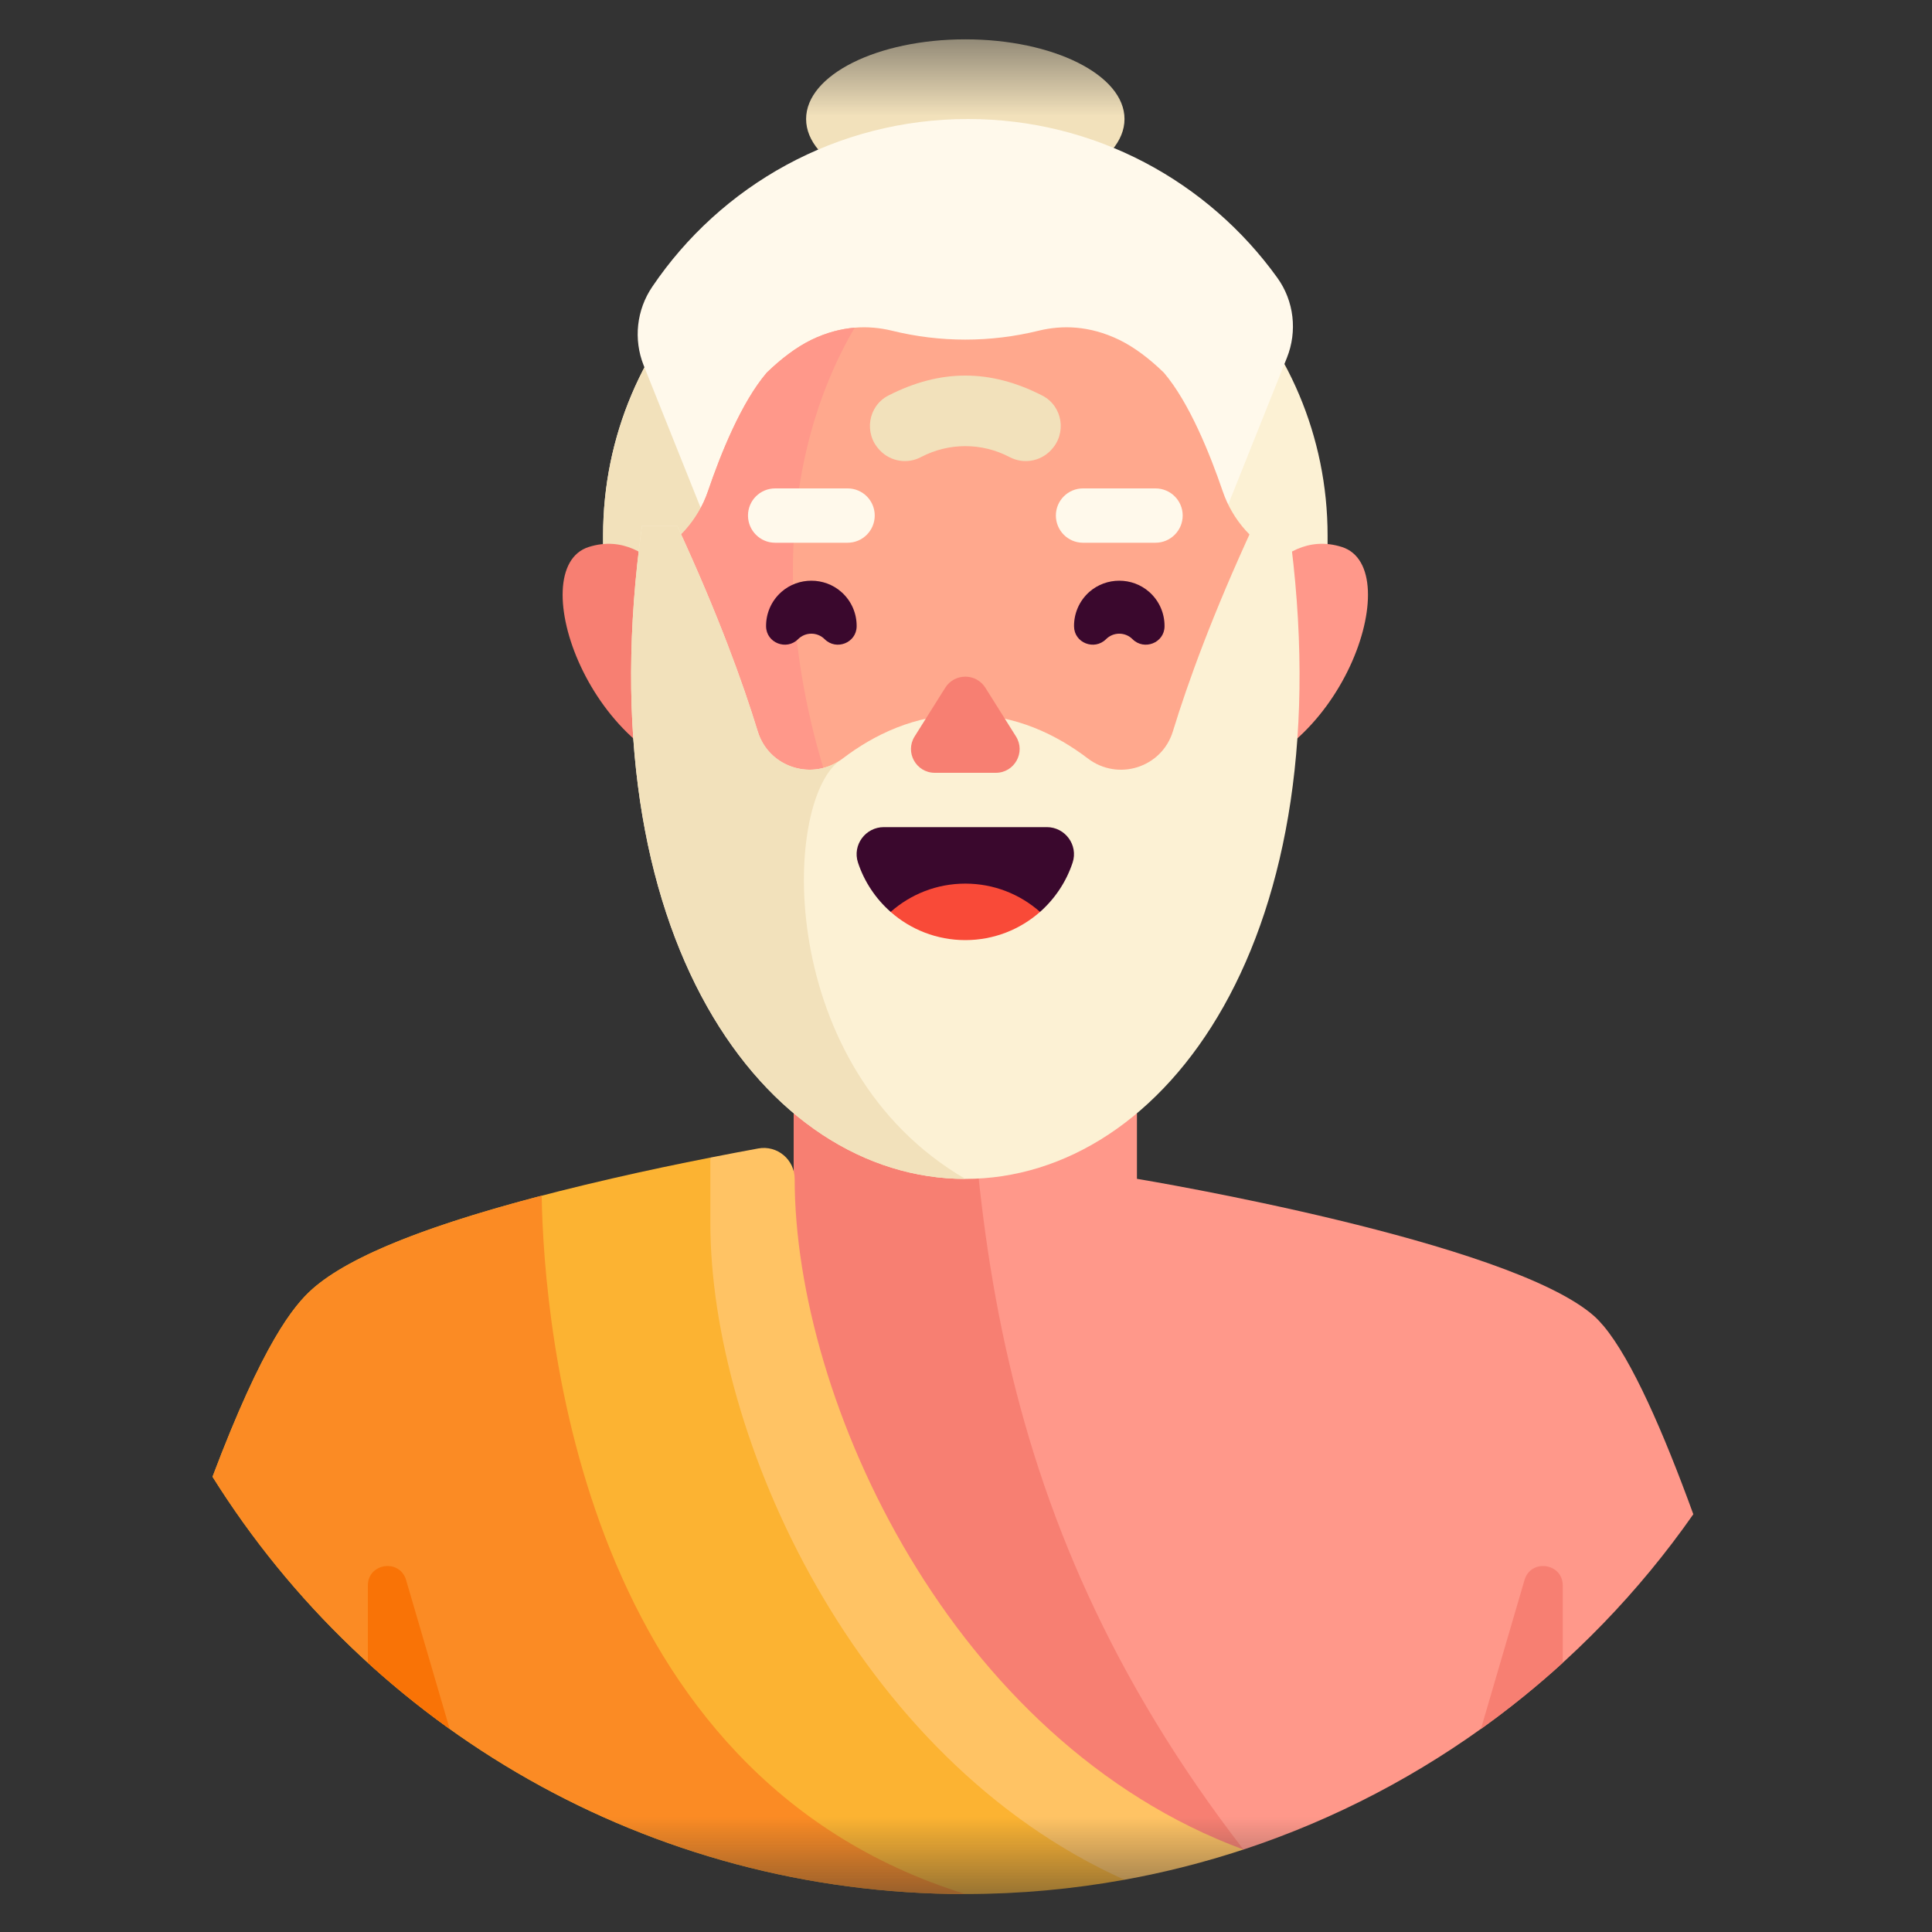 <svg width="25" height="25" viewBox="0 0 25 25" fill="none" xmlns="http://www.w3.org/2000/svg">
<rect x="0" y="0" width="25" height="25" fill="#333333" stroke="none"/>
<mask id="mask0_290_3201" style="mask-type:luminance" maskUnits="userSpaceOnUse" x="0" y="0" width="25" height="25">
<path d="M0.491 0.509H24.491V24.509H0.491V0.509Z" fill="white"/>
</mask>
<g mask="url(#mask0_290_3201)">
<path d="M14.551 1.54C14.551 0.97 13.629 0.509 12.491 0.509C11.353 0.509 10.431 0.97 10.431 1.54C10.431 2.11 11.353 2.571 12.491 2.571C13.629 2.571 14.551 2.11 14.551 1.54Z" fill="#F2E1BB"/>
<path d="M7.804 7.639V6.931C7.804 4.342 9.902 2.243 12.491 2.243C15.08 2.243 17.179 4.342 17.179 6.931V7.639H7.804Z" fill="#FCF1D4"/>
<path d="M12.491 2.243C9.902 2.243 7.804 4.342 7.804 6.931V7.639H12.491V2.243Z" fill="#F2E1BB"/>
<path d="M12.525 1.54C10.824 1.54 9.325 2.401 8.44 3.711C8.237 4.01 8.195 4.391 8.329 4.728L9.775 8.342H15.168L16.652 4.631C16.79 4.287 16.745 3.895 16.529 3.595C15.634 2.35 14.174 1.54 12.525 1.54Z" fill="#FFF9EB"/>
<path d="M9.463 22.602L16.09 23.933L16.091 23.933C18.469 23.148 20.504 21.607 21.911 19.595C21.911 19.594 21.911 19.594 21.911 19.593C21.524 18.529 21.114 17.593 20.752 17.16C20.709 17.11 20.668 17.065 20.627 17.029C19.529 16.06 14.834 15.274 14.712 15.254V10.879H10.27V15.254C10.149 15.274 5.453 16.06 4.356 17.029C4.315 17.065 4.273 17.11 4.231 17.16C3.899 17.556 3.527 18.375 3.17 19.327L9.463 22.602Z" fill="#FF988A"/>
<path d="M9.463 22.602L16.09 23.933C12.666 19.497 12.495 15.329 12.491 10.879H10.27V15.255C10.149 15.275 5.453 16.06 4.356 17.029C4.315 17.066 4.273 17.11 4.231 17.16C3.899 17.556 3.527 18.375 3.17 19.328L9.463 22.602Z" fill="#F77F72"/>
<path d="M16.009 7.989C16.009 7.989 16.496 6.803 17.364 7.078C18.232 7.354 17.343 9.922 15.65 10.084L16.009 7.989Z" fill="#FF988A"/>
<path d="M8.973 7.989C8.973 7.989 8.486 6.803 7.618 7.078C6.75 7.354 7.639 9.922 9.333 10.084L8.973 7.989Z" fill="#F77F72"/>
<path d="M15.822 6.357C15.657 5.874 15.389 5.208 15.061 4.823C14.875 4.642 14.679 4.493 14.48 4.396C14.096 4.211 13.741 4.206 13.441 4.279C12.817 4.433 12.165 4.433 11.541 4.279C11.241 4.206 10.887 4.211 10.502 4.396C10.303 4.493 10.108 4.642 9.921 4.823C9.593 5.208 9.325 5.874 9.161 6.357C9.031 6.736 8.752 7.046 8.388 7.214C8.387 7.272 8.385 7.33 8.385 7.388C8.385 10.412 10.223 13.958 12.491 13.958C14.759 13.958 16.597 10.412 16.597 7.388C16.597 7.33 16.596 7.272 16.594 7.214C16.23 7.046 15.951 6.736 15.822 6.357Z" fill="#FFA88D"/>
<path d="M10.26 7.388C10.26 6.173 10.557 5.095 11.06 4.24C10.884 4.255 10.697 4.302 10.502 4.396C10.303 4.493 10.108 4.642 9.921 4.823C9.593 5.208 9.325 5.874 9.161 6.357C9.031 6.736 8.752 7.046 8.388 7.214C8.387 7.272 8.385 7.33 8.385 7.388C8.385 10.412 10.223 13.958 12.491 13.958C12.814 13.958 13.128 13.886 13.429 13.754C11.613 12.959 10.26 9.981 10.26 7.388Z" fill="#FF988A"/>
<path d="M16.676 6.807H16.218C15.692 7.945 15.371 8.83 15.177 9.464C15.033 9.934 14.466 10.112 14.076 9.814C13.678 9.511 13.143 9.244 12.491 9.244C11.84 9.244 11.304 9.511 10.906 9.814C10.516 10.112 9.949 9.934 9.805 9.464C9.611 8.83 9.29 7.945 8.764 6.807H8.307C7.563 12.115 9.899 15.255 12.491 15.255C15.083 15.255 17.42 12.115 16.676 6.807Z" fill="#FCF1D4"/>
<path d="M10.865 9.843L10.865 9.843C10.477 10.099 9.944 9.917 9.805 9.464C9.611 8.83 9.29 7.945 8.764 6.807H8.307C7.563 12.115 9.899 15.255 12.491 15.255C10.035 13.822 10.116 10.391 10.865 9.843Z" fill="#F2E1BB"/>
<path d="M11.835 9.53L12.231 8.9C12.351 8.708 12.631 8.708 12.751 8.9L13.147 9.53C13.275 9.734 13.128 10 12.886 10H12.096C11.854 10 11.707 9.734 11.835 9.53Z" fill="#F77F72"/>
<path d="M11.525 11.8H13.458C13.65 11.63 13.798 11.41 13.88 11.161C13.954 10.935 13.783 10.703 13.546 10.703H11.437C11.199 10.703 11.028 10.935 11.102 11.161C11.184 11.41 11.332 11.63 11.525 11.8Z" fill="#3A082D"/>
<path d="M13.458 11.8C13.2 12.027 12.862 12.165 12.491 12.165C12.121 12.165 11.782 12.027 11.525 11.8C11.783 11.572 12.121 11.434 12.491 11.434C12.862 11.434 13.2 11.572 13.458 11.8Z" fill="#F94A38"/>
<path d="M15.069 8.106C15.071 7.943 15.005 7.778 14.87 7.659C14.651 7.466 14.316 7.466 14.096 7.659C13.962 7.778 13.896 7.943 13.898 8.106C13.9 8.319 14.161 8.421 14.312 8.271C14.407 8.176 14.56 8.176 14.655 8.271C14.805 8.421 15.067 8.319 15.069 8.106Z" fill="#3A082D"/>
<path d="M9.913 8.106C9.911 7.943 9.977 7.778 10.112 7.659C10.331 7.466 10.667 7.466 10.886 7.659C11.021 7.778 11.087 7.943 11.085 8.106C11.082 8.319 10.821 8.421 10.671 8.271C10.576 8.176 10.422 8.176 10.327 8.271C10.177 8.421 9.916 8.319 9.913 8.106Z" fill="#3A082D"/>
<path d="M10.968 7.023H10.03C9.836 7.023 9.679 6.865 9.679 6.671C9.679 6.477 9.836 6.32 10.03 6.32H10.968C11.162 6.32 11.319 6.477 11.319 6.671C11.319 6.865 11.162 7.023 10.968 7.023Z" fill="#FFF9EB"/>
<path d="M14.952 7.023H14.014C13.82 7.023 13.663 6.865 13.663 6.671C13.663 6.477 13.82 6.32 14.014 6.32H14.952C15.146 6.32 15.304 6.477 15.304 6.671C15.304 6.865 15.146 7.023 14.952 7.023Z" fill="#FFF9EB"/>
<path d="M12.491 24.509C13.194 24.509 13.882 24.445 14.55 24.324L10.842 20.264L9.192 14.979C8.8 15.056 8.351 15.15 7.926 15.248C7.687 15.303 7.454 15.359 7.232 15.415C5.575 15.834 4.533 16.247 4.044 16.678C3.798 16.895 3.401 17.385 2.75 19.109C4.78 22.352 8.383 24.509 12.491 24.509Z" fill="#FCB332"/>
<path d="M7.009 15.472C5.482 15.871 4.51 16.267 4.045 16.678C3.799 16.895 3.402 17.385 2.75 19.109C4.78 22.352 8.384 24.509 12.491 24.509C7.522 22.964 7.04 17.201 7.009 15.472Z" fill="#FB8B24"/>
<path d="M4.76 20.517V21.517C5.096 21.822 5.449 22.108 5.819 22.373L5.255 20.446C5.173 20.166 4.76 20.225 4.76 20.517Z" fill="#F97306"/>
<path d="M20.222 20.517V21.517C19.887 21.822 19.533 22.108 19.163 22.373L19.727 20.446C19.809 20.166 20.222 20.225 20.222 20.517Z" fill="#F77F72"/>
<path d="M16.09 23.933C12.315 22.538 10.283 18.123 10.283 15.255C10.283 15.005 10.057 14.816 9.812 14.861C9.637 14.893 9.425 14.933 9.192 14.979V15.83C9.192 18.583 11.063 22.759 14.55 24.324C15.077 24.229 15.591 24.097 16.09 23.933Z" fill="#FFC364"/>
<path d="M13.063 5.914C12.705 5.726 12.277 5.726 11.919 5.914C11.742 6.008 11.525 5.973 11.387 5.829C11.385 5.826 11.383 5.824 11.381 5.822C11.176 5.608 11.232 5.253 11.496 5.118C12.168 4.774 12.814 4.774 13.486 5.118C13.751 5.253 13.807 5.608 13.602 5.822C13.6 5.824 13.598 5.826 13.596 5.829C13.457 5.973 13.24 6.008 13.063 5.914Z" fill="#F2E1BB"/>
</g>
</svg>
